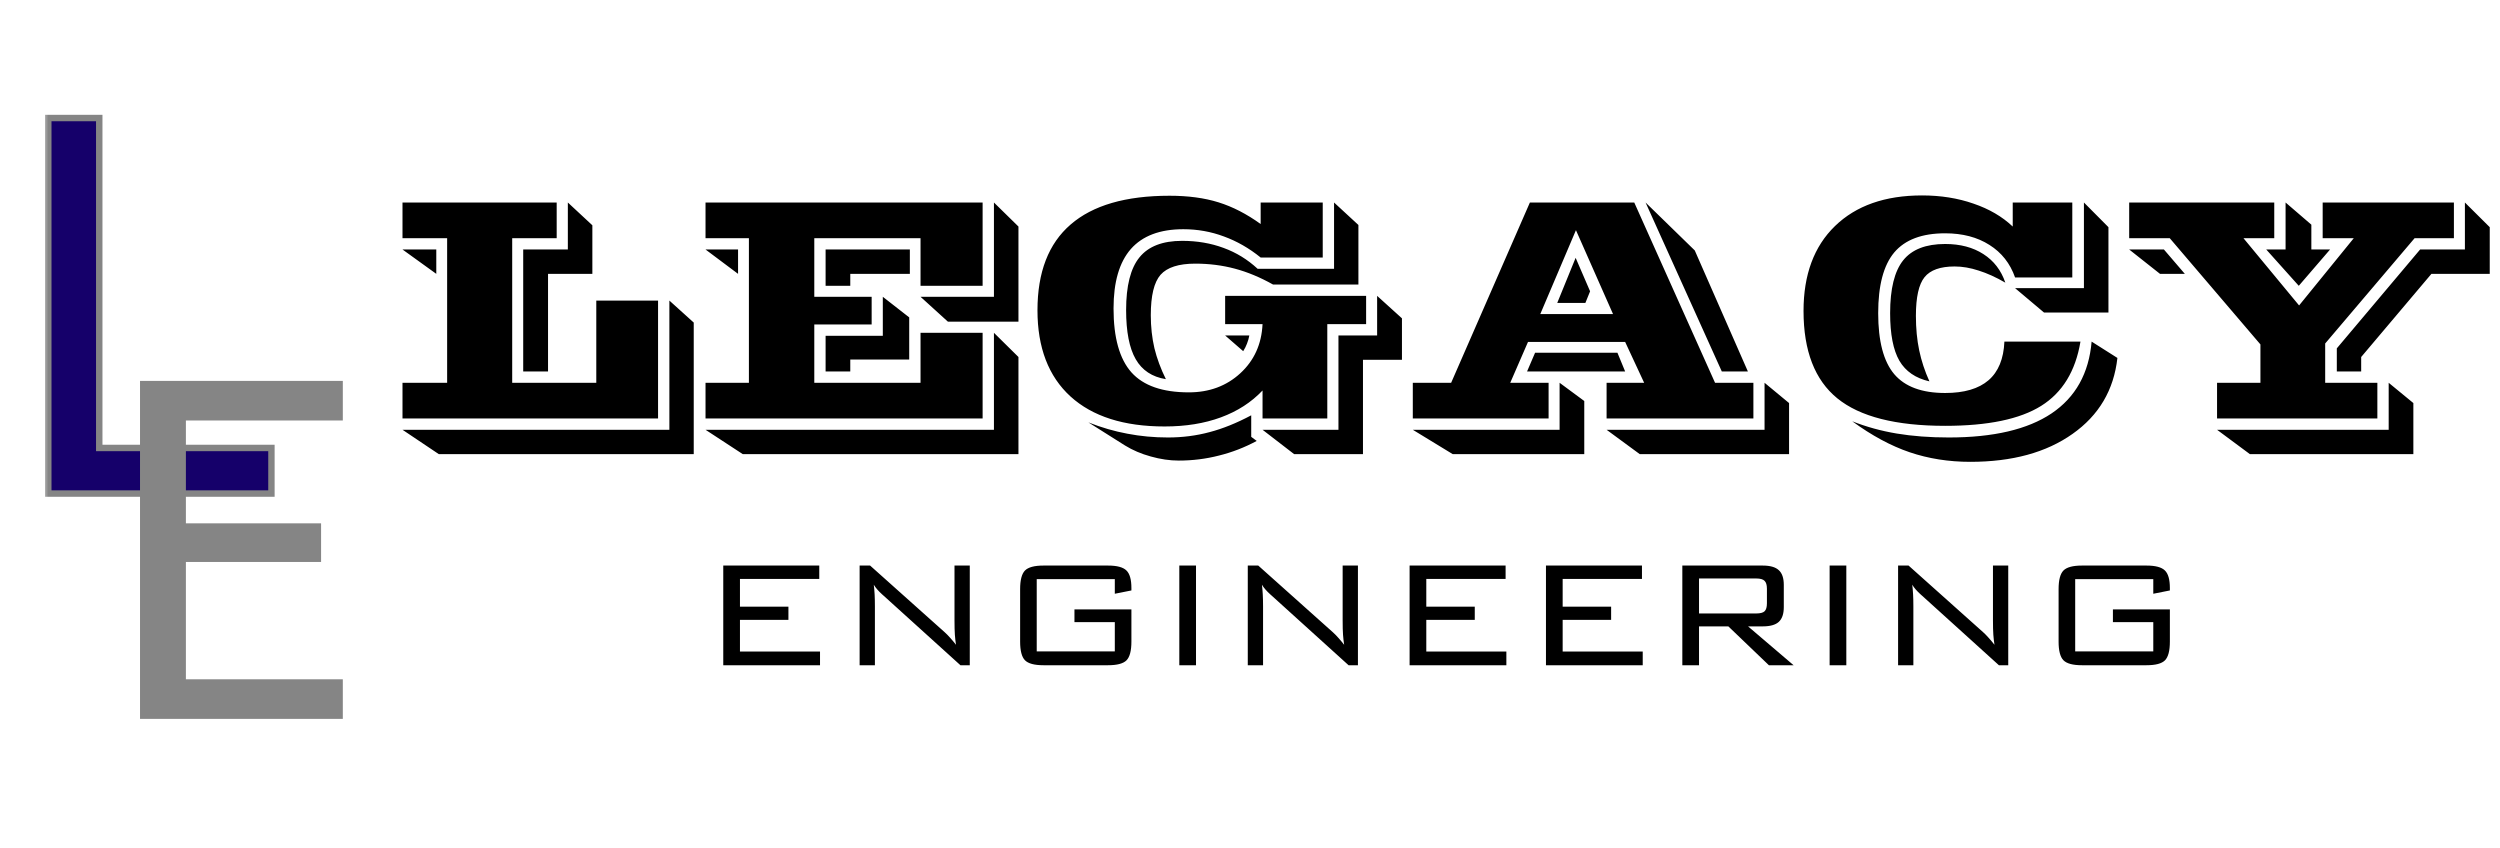 <svg width="233" height="79" viewBox="0 0 233 79" fill="none" xmlns="http://www.w3.org/2000/svg">
<path d="M37.513 40.055H62.386V28.014L64.656 30.064V42.325H40.897L37.513 40.055ZM48.763 34.62V23.253H52.923V18.873L55.208 20.997V25.523H51.077V34.62H48.763ZM40.662 25.523L37.513 23.253H40.662V25.523ZM37.513 39V35.675H41.673V22.198H37.513V18.873H51.883V22.198H47.737V35.675H55.574V28.014H61.331V39H37.513ZM65.755 40.055H92.635V31.017L94.92 33.273V42.325H69.227L65.755 40.055ZM85.794 27.662H92.635V18.873L94.92 21.114V29.977H88.343L85.794 27.662ZM76.946 23.253H84.798V25.523H79.246V26.637H76.946V23.253ZM76.946 31.295H82.278V27.662L84.739 29.581V33.507H79.246V34.62H76.946V31.295ZM65.755 39V35.675H69.798V22.198H65.755V18.873H91.58V26.637H85.794V22.198H75.892V27.662H81.238V30.24H75.892V35.675H85.794V31.017H91.58V39H65.755ZM65.755 23.253H68.787V25.523L65.755 23.253ZM108.66 35.338C107.381 35.133 106.443 34.513 105.848 33.477C105.252 32.442 104.954 30.914 104.954 28.893C104.954 26.637 105.369 25.001 106.199 23.985C107.029 22.96 108.353 22.447 110.169 22.447C111.565 22.447 112.854 22.667 114.036 23.106C115.218 23.536 116.277 24.186 117.215 25.055H124.334V18.873L126.604 20.968V26.52H118.65C117.449 25.846 116.263 25.352 115.091 25.04C113.919 24.727 112.688 24.571 111.399 24.571C109.856 24.571 108.777 24.918 108.162 25.611C107.557 26.305 107.254 27.56 107.254 29.376C107.254 30.46 107.366 31.485 107.591 32.452C107.825 33.409 108.182 34.371 108.66 35.338ZM117.669 40.055H124.744V31.266H128.348V27.574L130.662 29.669V33.536H127.029V42.325H120.613L117.669 40.055ZM101.438 39.366C102.649 39.845 103.86 40.196 105.071 40.421C106.282 40.655 107.542 40.773 108.851 40.773C110.208 40.773 111.502 40.606 112.732 40.274C113.963 39.952 115.257 39.43 116.614 38.707V40.714L117.127 41.095C116.004 41.7 114.832 42.154 113.611 42.457C112.391 42.77 111.141 42.926 109.861 42.926C109.021 42.926 108.152 42.799 107.254 42.545C106.365 42.301 105.564 41.959 104.852 41.52L101.438 39.366ZM114.183 31.266H116.438C116.39 31.529 116.316 31.783 116.219 32.027C116.131 32.262 116.014 32.496 115.867 32.73L114.183 31.266ZM117.669 30.211H114.183V27.574H127.322V30.211H123.704V39H117.669V36.393C116.624 37.496 115.33 38.331 113.787 38.898C112.254 39.464 110.506 39.747 108.543 39.747C104.744 39.747 101.819 38.815 99.769 36.949C97.718 35.074 96.692 32.398 96.692 28.922C96.692 25.367 97.723 22.701 99.783 20.924C101.844 19.137 104.915 18.243 108.997 18.243C110.735 18.243 112.259 18.448 113.567 18.858C114.886 19.269 116.194 19.942 117.493 20.88V18.873H123.279V24H117.493C116.419 23.131 115.276 22.477 114.065 22.037C112.864 21.588 111.604 21.363 110.286 21.363C108.108 21.363 106.478 21.979 105.394 23.209C104.319 24.439 103.782 26.285 103.782 28.746C103.782 31.471 104.339 33.458 105.452 34.708C106.565 35.948 108.348 36.568 110.799 36.568C112.703 36.568 114.3 35.977 115.589 34.796C116.888 33.605 117.581 32.076 117.669 30.211ZM160.472 34.62L153.367 18.873L157.952 23.341L162.903 34.62H160.472ZM149.734 40.055H164.456V35.675L166.741 37.565V42.325H152.825L149.734 40.055ZM131.673 40.055H145.354V35.675L147.654 37.374V42.325H135.394L131.673 40.055ZM131.673 39V35.675H135.247L142.586 18.873H152.312L159.842 35.675H163.416V39H149.734V35.675H153.235L151.463 31.866H142.41L140.755 35.675H144.329V39H131.673ZM142.322 34.62L143.069 32.877H150.745L151.463 34.62H142.322ZM145.135 28.233L146.849 24.029L148.196 27.149L147.757 28.233H145.135ZM143.553 29.273H150.335L146.878 21.451L143.553 29.273ZM194.939 31.837L197.342 33.36C197.01 36.349 195.618 38.707 193.167 40.435C190.716 42.174 187.537 43.043 183.631 43.043C181.619 43.043 179.734 42.745 177.977 42.149C176.229 41.554 174.446 40.592 172.63 39.264C173.938 39.781 175.32 40.162 176.775 40.406C178.24 40.65 179.856 40.773 181.624 40.773C185.784 40.773 188.978 40.025 191.204 38.531C193.44 37.027 194.686 34.796 194.939 31.837ZM187.806 26.856H194.222V18.873L196.507 21.173V29.127H190.501L187.806 26.856ZM179.822 35.543C178.533 35.25 177.601 34.61 177.024 33.624C176.448 32.628 176.16 31.148 176.16 29.186C176.16 26.92 176.565 25.279 177.376 24.264C178.187 23.248 179.49 22.74 181.287 22.74C182.693 22.74 183.88 23.053 184.847 23.678C185.823 24.303 186.507 25.191 186.897 26.344C186.019 25.836 185.188 25.46 184.407 25.216C183.636 24.962 182.889 24.835 182.166 24.835C180.838 24.835 179.905 25.167 179.368 25.831C178.831 26.495 178.562 27.696 178.562 29.435C178.562 30.606 178.665 31.681 178.87 32.657C179.075 33.634 179.393 34.596 179.822 35.543ZM193.899 31.837C193.44 34.591 192.22 36.588 190.237 37.828C188.255 39.068 185.271 39.688 181.287 39.688C176.688 39.688 173.338 38.834 171.238 37.125C169.139 35.416 168.089 32.701 168.089 28.98C168.089 25.602 169.065 22.965 171.019 21.07C172.981 19.166 175.687 18.214 179.134 18.214C180.872 18.214 182.469 18.468 183.924 18.976C185.389 19.474 186.609 20.186 187.586 21.114V18.873H193.138V25.86H187.806C187.347 24.552 186.551 23.541 185.418 22.828C184.285 22.105 182.908 21.744 181.287 21.744C179.129 21.744 177.547 22.34 176.541 23.531C175.545 24.723 175.047 26.607 175.047 29.186C175.047 31.793 175.545 33.688 176.541 34.869C177.537 36.041 179.119 36.627 181.287 36.627C183.064 36.627 184.412 36.231 185.33 35.44C186.248 34.649 186.741 33.448 186.81 31.837H193.899ZM222.625 35.675L224.925 37.565V42.325H209.69L206.629 40.055H222.625V35.675ZM217.791 34.62V32.467L225.555 23.253H229.729V18.873L232.044 21.173V25.523H226.609L220.062 33.273V34.62H217.791ZM211.214 23.253H213.016V18.873L215.418 20.939V23.253H217.161L214.246 26.637L211.214 23.253ZM198.44 23.253H201.678L203.626 25.523H201.312L198.44 23.253ZM198.44 22.198V18.873H211.961V22.198H209.09L214.275 28.468L219.373 22.198H216.473V18.873H228.704V22.198H225.042L216.707 32.013V35.675H221.57V39H206.629V35.675H210.672V32.101L202.22 22.198H198.44Z" fill="black"/>
<path d="M67.408 62V52.71H76.356V53.958H68.964V56.542H73.481V57.773H68.964V60.726H76.426V62H67.408ZM80.117 62V52.71H81.093L88.045 58.924C88.203 59.065 88.37 59.234 88.546 59.434C88.728 59.633 88.912 59.852 89.1 60.093C89.053 59.794 89.018 59.483 88.994 59.161C88.971 58.833 88.959 58.382 88.959 57.808V52.71H90.383V62H89.513L82.376 55.54C82.341 55.511 82.288 55.464 82.218 55.399C81.866 55.083 81.606 54.781 81.436 54.494C81.471 54.775 81.497 55.077 81.515 55.399C81.532 55.716 81.541 56.091 81.541 56.524V62H80.117ZM103.9 53.976H96.623V60.708H103.9V57.983H100.139V56.797H105.447V59.803C105.447 60.652 105.295 61.232 104.99 61.543C104.686 61.848 104.111 62 103.268 62H97.256C96.406 62 95.829 61.845 95.524 61.534C95.226 61.224 95.076 60.647 95.076 59.803V54.907C95.076 54.063 95.226 53.486 95.524 53.176C95.829 52.865 96.406 52.71 97.256 52.71H103.268C104.1 52.71 104.671 52.862 104.981 53.167C105.292 53.466 105.447 54.011 105.447 54.802V55.03L103.9 55.338V53.976ZM109.912 62V52.71H111.468V62H109.912ZM116.293 62V52.71H117.269L124.221 58.924C124.379 59.065 124.546 59.234 124.722 59.434C124.903 59.633 125.088 59.852 125.275 60.093C125.229 59.794 125.193 59.483 125.17 59.161C125.146 58.833 125.135 58.382 125.135 57.808V52.71H126.559V62H125.688L118.552 55.54C118.517 55.511 118.464 55.464 118.394 55.399C118.042 55.083 117.781 54.781 117.611 54.494C117.646 54.775 117.673 55.077 117.69 55.399C117.708 55.716 117.717 56.091 117.717 56.524V62H116.293ZM131.375 62V52.71H140.322V53.958H132.931V56.542H137.448V57.773H132.931V60.726H140.393V62H131.375ZM144.084 62V52.71H153.031V53.958H145.64V56.542H150.157V57.773H145.64V60.726H153.102V62H144.084ZM163.675 53.914H158.349V57.175H163.675C164.062 57.175 164.325 57.105 164.466 56.964C164.606 56.823 164.677 56.577 164.677 56.226V54.872C164.677 54.52 164.604 54.274 164.457 54.134C164.316 53.987 164.056 53.914 163.675 53.914ZM156.793 62V52.71H164.281C164.979 52.71 165.479 52.853 165.784 53.141C166.095 53.422 166.25 53.879 166.25 54.512V56.586C166.25 57.213 166.095 57.67 165.784 57.957C165.479 58.238 164.979 58.379 164.281 58.379H162.919L167.164 62H164.861L161.082 58.379H158.349V62H156.793ZM170.521 62V52.71H172.077V62H170.521ZM176.902 62V52.71H177.878L184.83 58.924C184.988 59.065 185.155 59.234 185.331 59.434C185.513 59.633 185.697 59.852 185.885 60.093C185.838 59.794 185.803 59.483 185.779 59.161C185.756 58.833 185.744 58.382 185.744 57.808V52.71H187.168V62H186.298L179.161 55.54C179.126 55.511 179.073 55.464 179.003 55.399C178.651 55.083 178.391 54.781 178.221 54.494C178.256 54.775 178.282 55.077 178.3 55.399C178.317 55.716 178.326 56.091 178.326 56.524V62H176.902ZM200.686 53.976H193.408V60.708H200.686V57.983H196.924V56.797H202.232V59.803C202.232 60.652 202.08 61.232 201.775 61.543C201.471 61.848 200.896 62 200.053 62H194.041C193.191 62 192.614 61.845 192.31 61.534C192.011 61.224 191.861 60.647 191.861 59.803V54.907C191.861 54.063 192.011 53.486 192.31 53.176C192.614 52.865 193.191 52.71 194.041 52.71H200.053C200.885 52.71 201.456 52.862 201.767 53.167C202.077 53.466 202.232 54.011 202.232 54.802V55.03L200.686 55.338V53.976Z" fill="black"/>
<mask id="path-3-outside-1_11_71" maskUnits="userSpaceOnUse" x="4" y="10" width="22" height="37" fill="black">
<rect fill="white" x="4" y="10" width="22" height="37"/>
<path d="M4.5 46V11H9.25V41.75H25.3V46H4.5Z"/>
</mask>
<path d="M4.5 46V11H9.25V41.75H25.3V46H4.5Z" fill="#15006A"/>
<path d="M4.5 46H4.2V46.3H4.5V46ZM4.5 11V10.7H4.2V11H4.5ZM9.25 11H9.55V10.7H9.25V11ZM9.25 41.75H8.95V42.05H9.25V41.75ZM25.3 41.75H25.6V41.45H25.3V41.75ZM25.3 46V46.3H25.6V46H25.3ZM4.5 46H4.8V11H4.5H4.2V46H4.5ZM4.5 11V11.3H9.25V11V10.7H4.5V11ZM9.25 11H8.95V41.75H9.25H9.55V11H9.25ZM9.25 41.75V42.05H25.3V41.75V41.45H9.25V41.75ZM25.3 41.75H25V46H25.3H25.6V41.75H25.3ZM25.3 46V45.7H4.5V46V46.3H25.3V46Z" fill="#858585" mask="url(#path-3-outside-1_11_71)"/>
<path d="M13.05 67V35.5H31.95V39.19H17.325V48.775H29.925V52.375H17.325V63.31H31.95V67H13.05Z" fill="#858585"/>
</svg>
